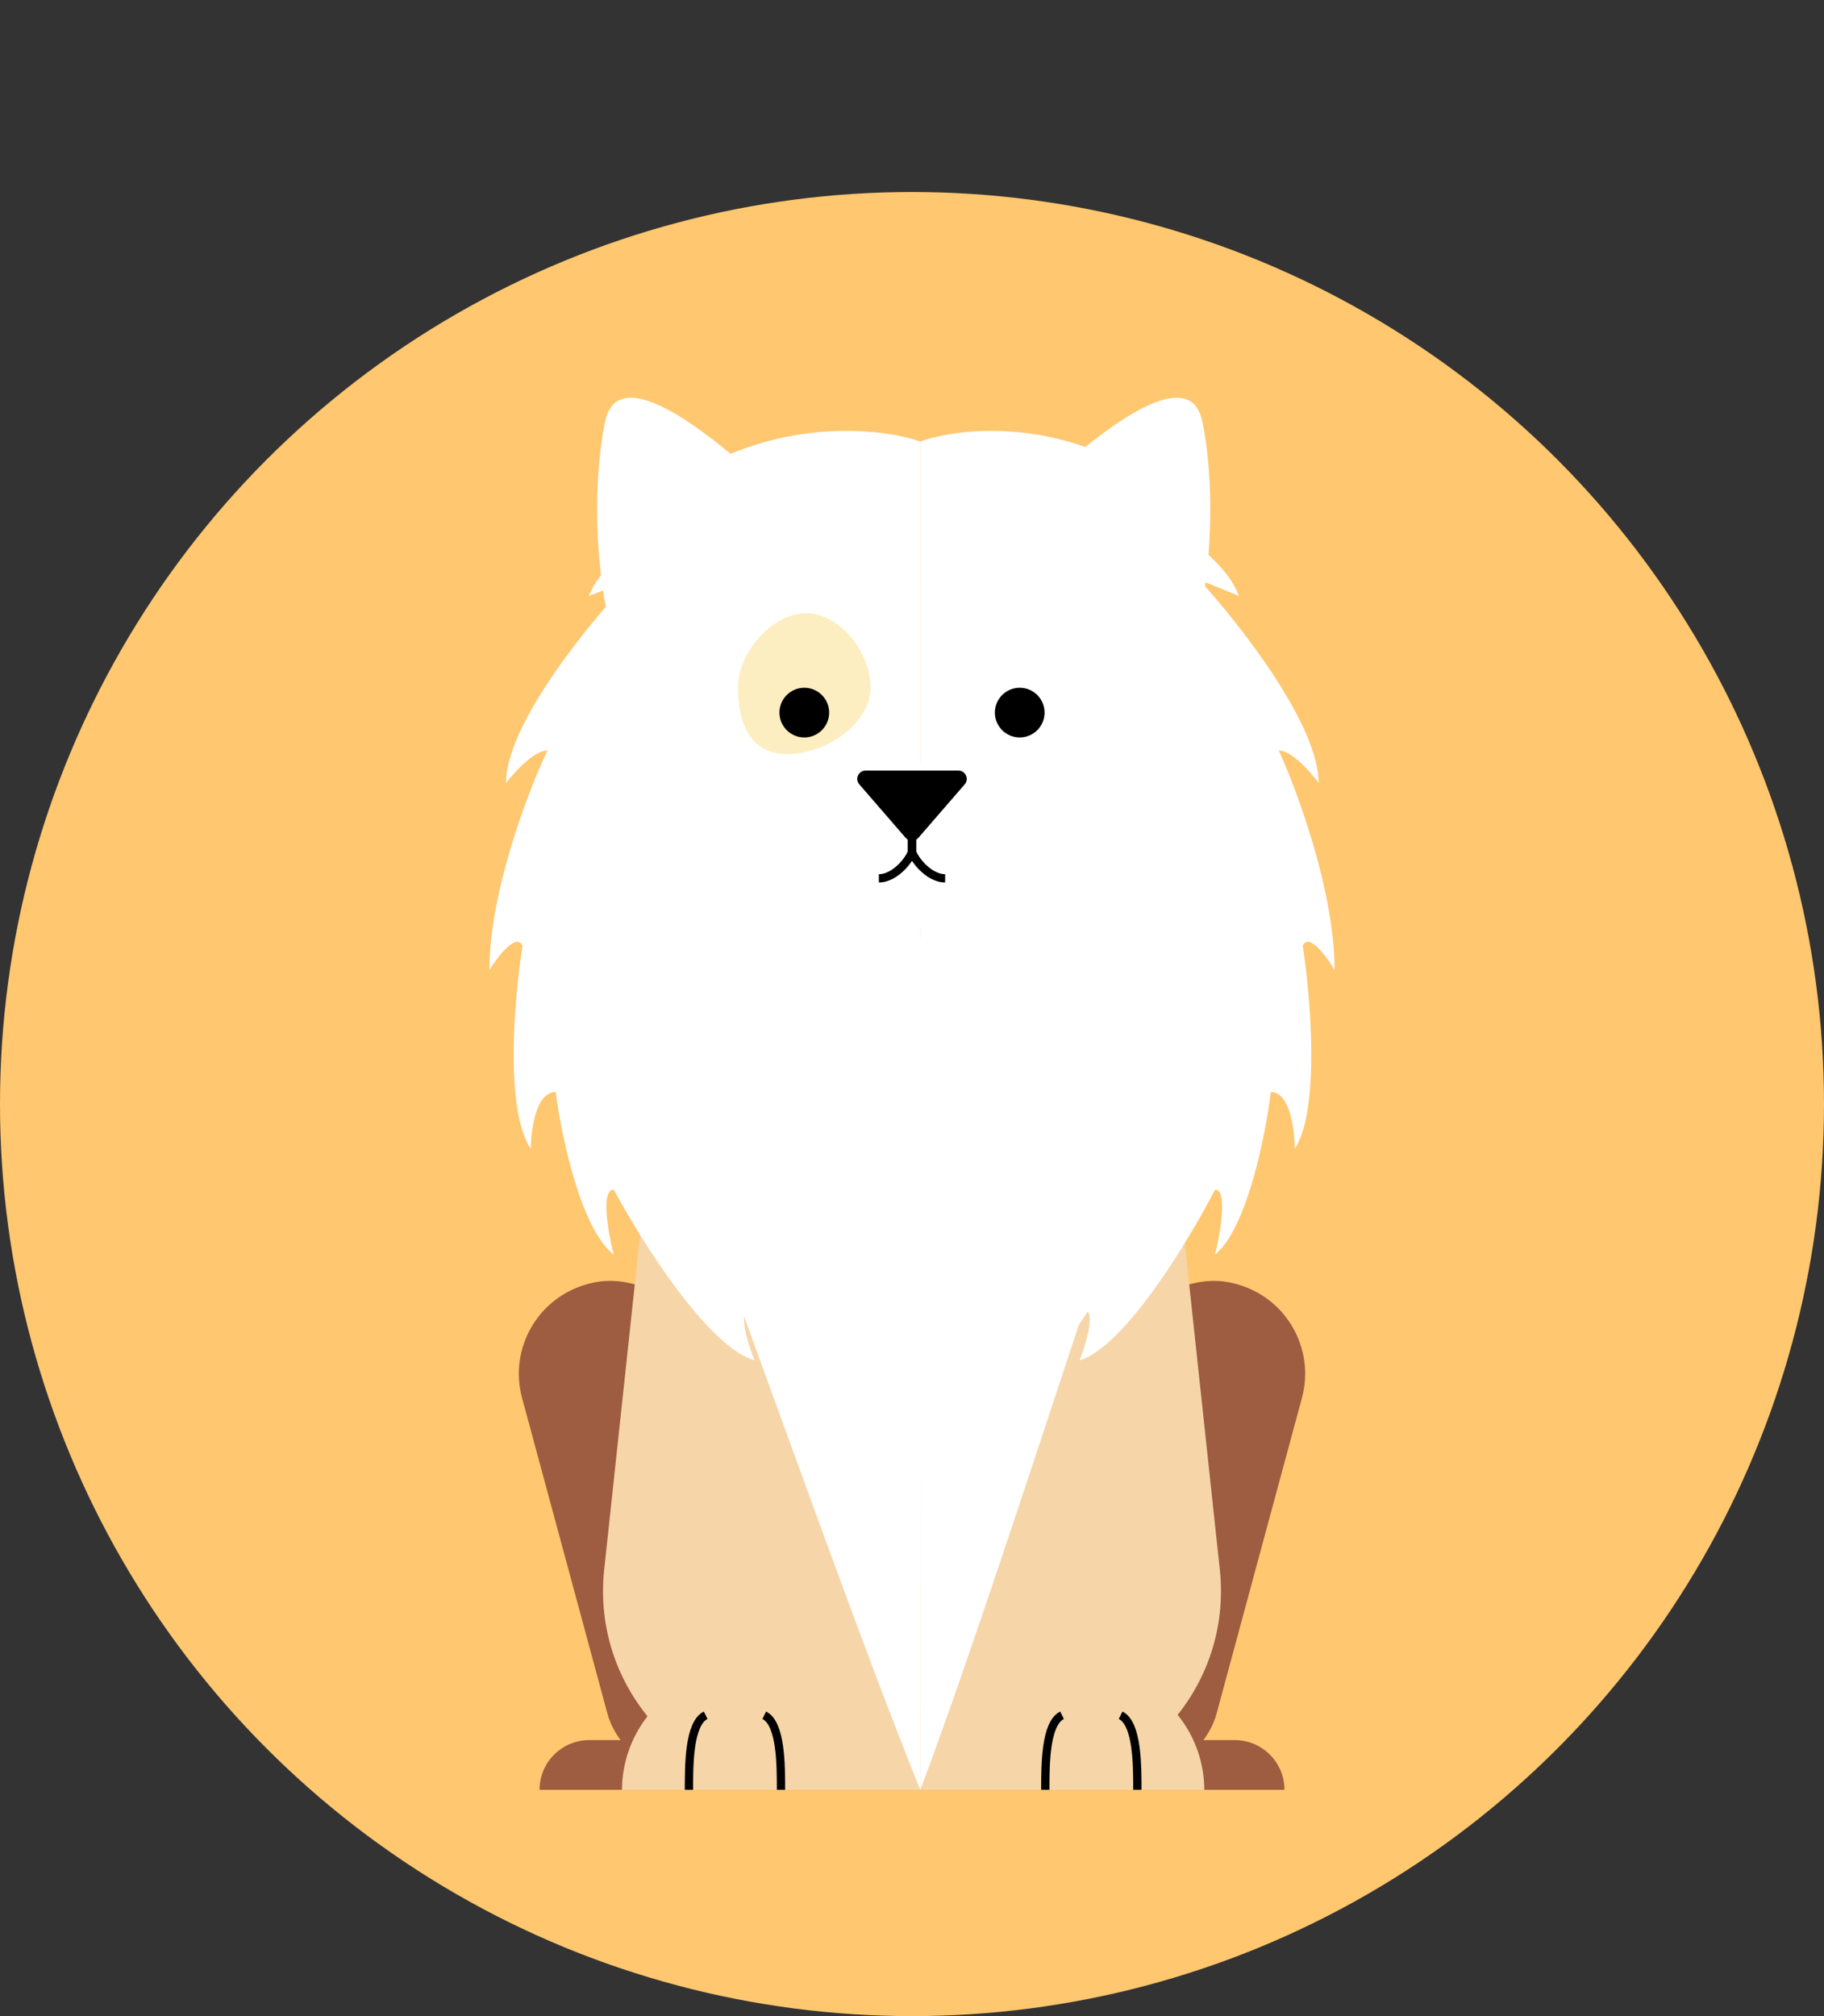 <svg width="171" height="189" viewBox="0 0 171 189" fill="none" xmlns="http://www.w3.org/2000/svg">
<rect x="0" y="0" width="171" height="189" fill="#333333" stroke="none"/>
<circle cx="85.5" cy="103.5" r="85.5" fill="#FFC76F"/>
<path d="M50.583 167.786C50.583 165.212 52.67 163.125 55.244 163.125H70.195V167.786H50.583V167.786Z" fill="#9E5C40"/>
<rect width="17.685" height="48.219" rx="8.761" transform="matrix(0.967 -0.256 0.261 0.965 46.66 122.606)" fill="#9E5C40"/>
<path d="M120.417 167.785C120.417 165.211 118.33 163.125 115.756 163.125H100.805V167.785H120.417V167.785Z" fill="#9E5C40"/>
<rect width="17.683" height="48.214" rx="8.76" transform="matrix(-0.967 -0.256 -0.261 0.965 124.34 122.606)" fill="#9E5C40"/>
<path d="M64.487 74.032C65.639 63.294 74.701 55.152 85.5 55.152V55.152C96.3 55.152 105.362 63.294 106.514 74.032L114.358 147.154C115.54 158.174 106.905 167.786 95.822 167.786H75.179C64.095 167.786 55.46 158.174 56.642 147.154L64.487 74.032Z" fill="#F6D5A9"/>
<path d="M65.304 111.809C73.694 108.834 82.846 96.746 86.221 87.777L86.277 167.786C79.601 151.447 65.773 111.622 65.304 111.809Z" fill="white"/>
<path d="M105.696 111.066C97.77 108.052 89.41 96.864 86.221 87.777L86.277 167.786C92.584 151.232 105.253 110.877 105.696 111.066Z" fill="white"/>
<path d="M74.002 158.464H64.588C61.989 158.464 58.312 162.638 58.312 167.786H80.278C80.278 162.638 76.602 158.464 74.002 158.464Z" fill="#F6D5A9"/>
<path d="M64.588 167.786C64.588 165.455 64.588 161.571 66.157 160.795" stroke="black" stroke-width="0.777"/>
<path d="M73.218 167.786C73.218 165.455 73.218 161.571 71.649 160.795" stroke="black" stroke-width="0.777"/>
<path d="M106.627 158.464H97.213C94.614 158.464 90.938 162.638 90.938 167.786H112.903C112.903 162.638 109.227 158.464 106.627 158.464Z" fill="#F6D5A9"/>
<path d="M97.998 167.786C97.998 165.455 97.998 161.571 99.567 160.795" stroke="black" stroke-width="0.777"/>
<path d="M106.627 167.786C106.627 165.455 106.627 161.571 105.058 160.795" stroke="black" stroke-width="0.777"/>
<path d="M56.725 39.526C58.581 30.571 77.732 51.351 77.732 51.351C70.308 53.204 64.396 66.992 63.007 68.357C56.325 65.393 54.869 48.481 56.725 39.526Z" fill="white"/>
<path d="M112.723 39.526C110.866 30.571 91.715 51.351 91.715 51.351C99.139 53.204 105.051 66.992 106.44 68.357C113.122 65.393 114.579 48.481 112.723 39.526Z" fill="white"/>
<path d="M67.634 42.912C75.712 39.253 83.428 40.371 86.277 41.387V134.384C83.169 133.164 78.768 128.286 76.955 125.999C76.334 127.219 77.732 130.064 78.509 131.335C74.78 129.505 71.259 124.983 69.964 122.95C69.343 123.56 70.223 126.253 70.741 127.523C66.391 126.304 60.125 116.344 57.536 111.516C56.293 111.516 57.018 115.581 57.536 117.614C54.428 115.175 52.616 106.434 52.098 102.369C50.234 102.369 49.768 105.926 49.768 107.704C47.282 104.046 48.214 93.475 48.991 88.648C48.37 87.428 46.661 89.664 45.884 90.934C45.884 83.617 49.509 74.165 51.321 70.353C50.078 70.353 48.214 72.386 47.437 73.402C47.437 67.914 55.205 58.411 59.089 54.346L55.205 55.87C57.069 50.992 66.339 46.723 70.741 45.198L67.634 42.912Z" fill="white"/>
<path d="M104.203 42.912C96.435 39.253 89.016 40.371 86.277 41.387V134.384C89.265 133.164 93.497 128.286 95.24 125.999C95.837 127.219 94.493 130.064 93.746 131.335C97.331 129.505 100.717 124.983 101.962 122.95C102.56 123.56 101.713 126.253 101.215 127.523C105.398 126.304 111.423 116.344 113.913 111.516C115.108 111.516 114.411 115.581 113.913 117.614C116.9 115.175 118.643 106.434 119.141 102.369C120.934 102.369 121.382 105.926 121.382 107.704C123.772 104.046 122.875 93.475 122.129 88.648C122.726 87.428 124.369 89.664 125.116 90.934C125.116 83.617 121.631 74.165 119.888 70.353C121.083 70.353 122.875 72.386 123.622 73.402C123.622 67.914 116.153 58.411 112.419 54.346L116.153 55.87C114.361 50.992 105.448 46.723 101.215 45.198L104.203 42.912Z" fill="white"/>
<circle cx="85.5" cy="79.232" r="7.768" fill="white"/>
<path d="M86.087 78.554C85.778 78.912 85.223 78.912 84.913 78.554L80.559 73.527C80.123 73.024 80.481 72.241 81.146 72.241L89.854 72.241C90.52 72.241 90.877 73.024 90.442 73.527L86.087 78.554Z" fill="black"/>
<path d="M85.5 77.679V79.75C85.5 80.268 84.05 82.339 82.393 82.339" stroke="black" stroke-width="0.777"/>
<path d="M85.5 77.679V79.75C85.5 80.268 86.95 82.339 88.607 82.339" stroke="black" stroke-width="0.777"/>
<path d="M81.616 64.412C81.616 67.664 77.921 70.301 74.562 70.648C70.217 71.096 69.188 67.664 69.188 64.412C69.188 61.159 72.416 57.482 75.57 57.482C78.724 57.482 81.616 61.159 81.616 64.412Z" fill="#FCEEC0"/>
<circle cx="75.403" cy="66.803" r="2.33" fill="black"/>
<circle cx="95.599" cy="66.803" r="2.33" fill="black"/>
</svg>
